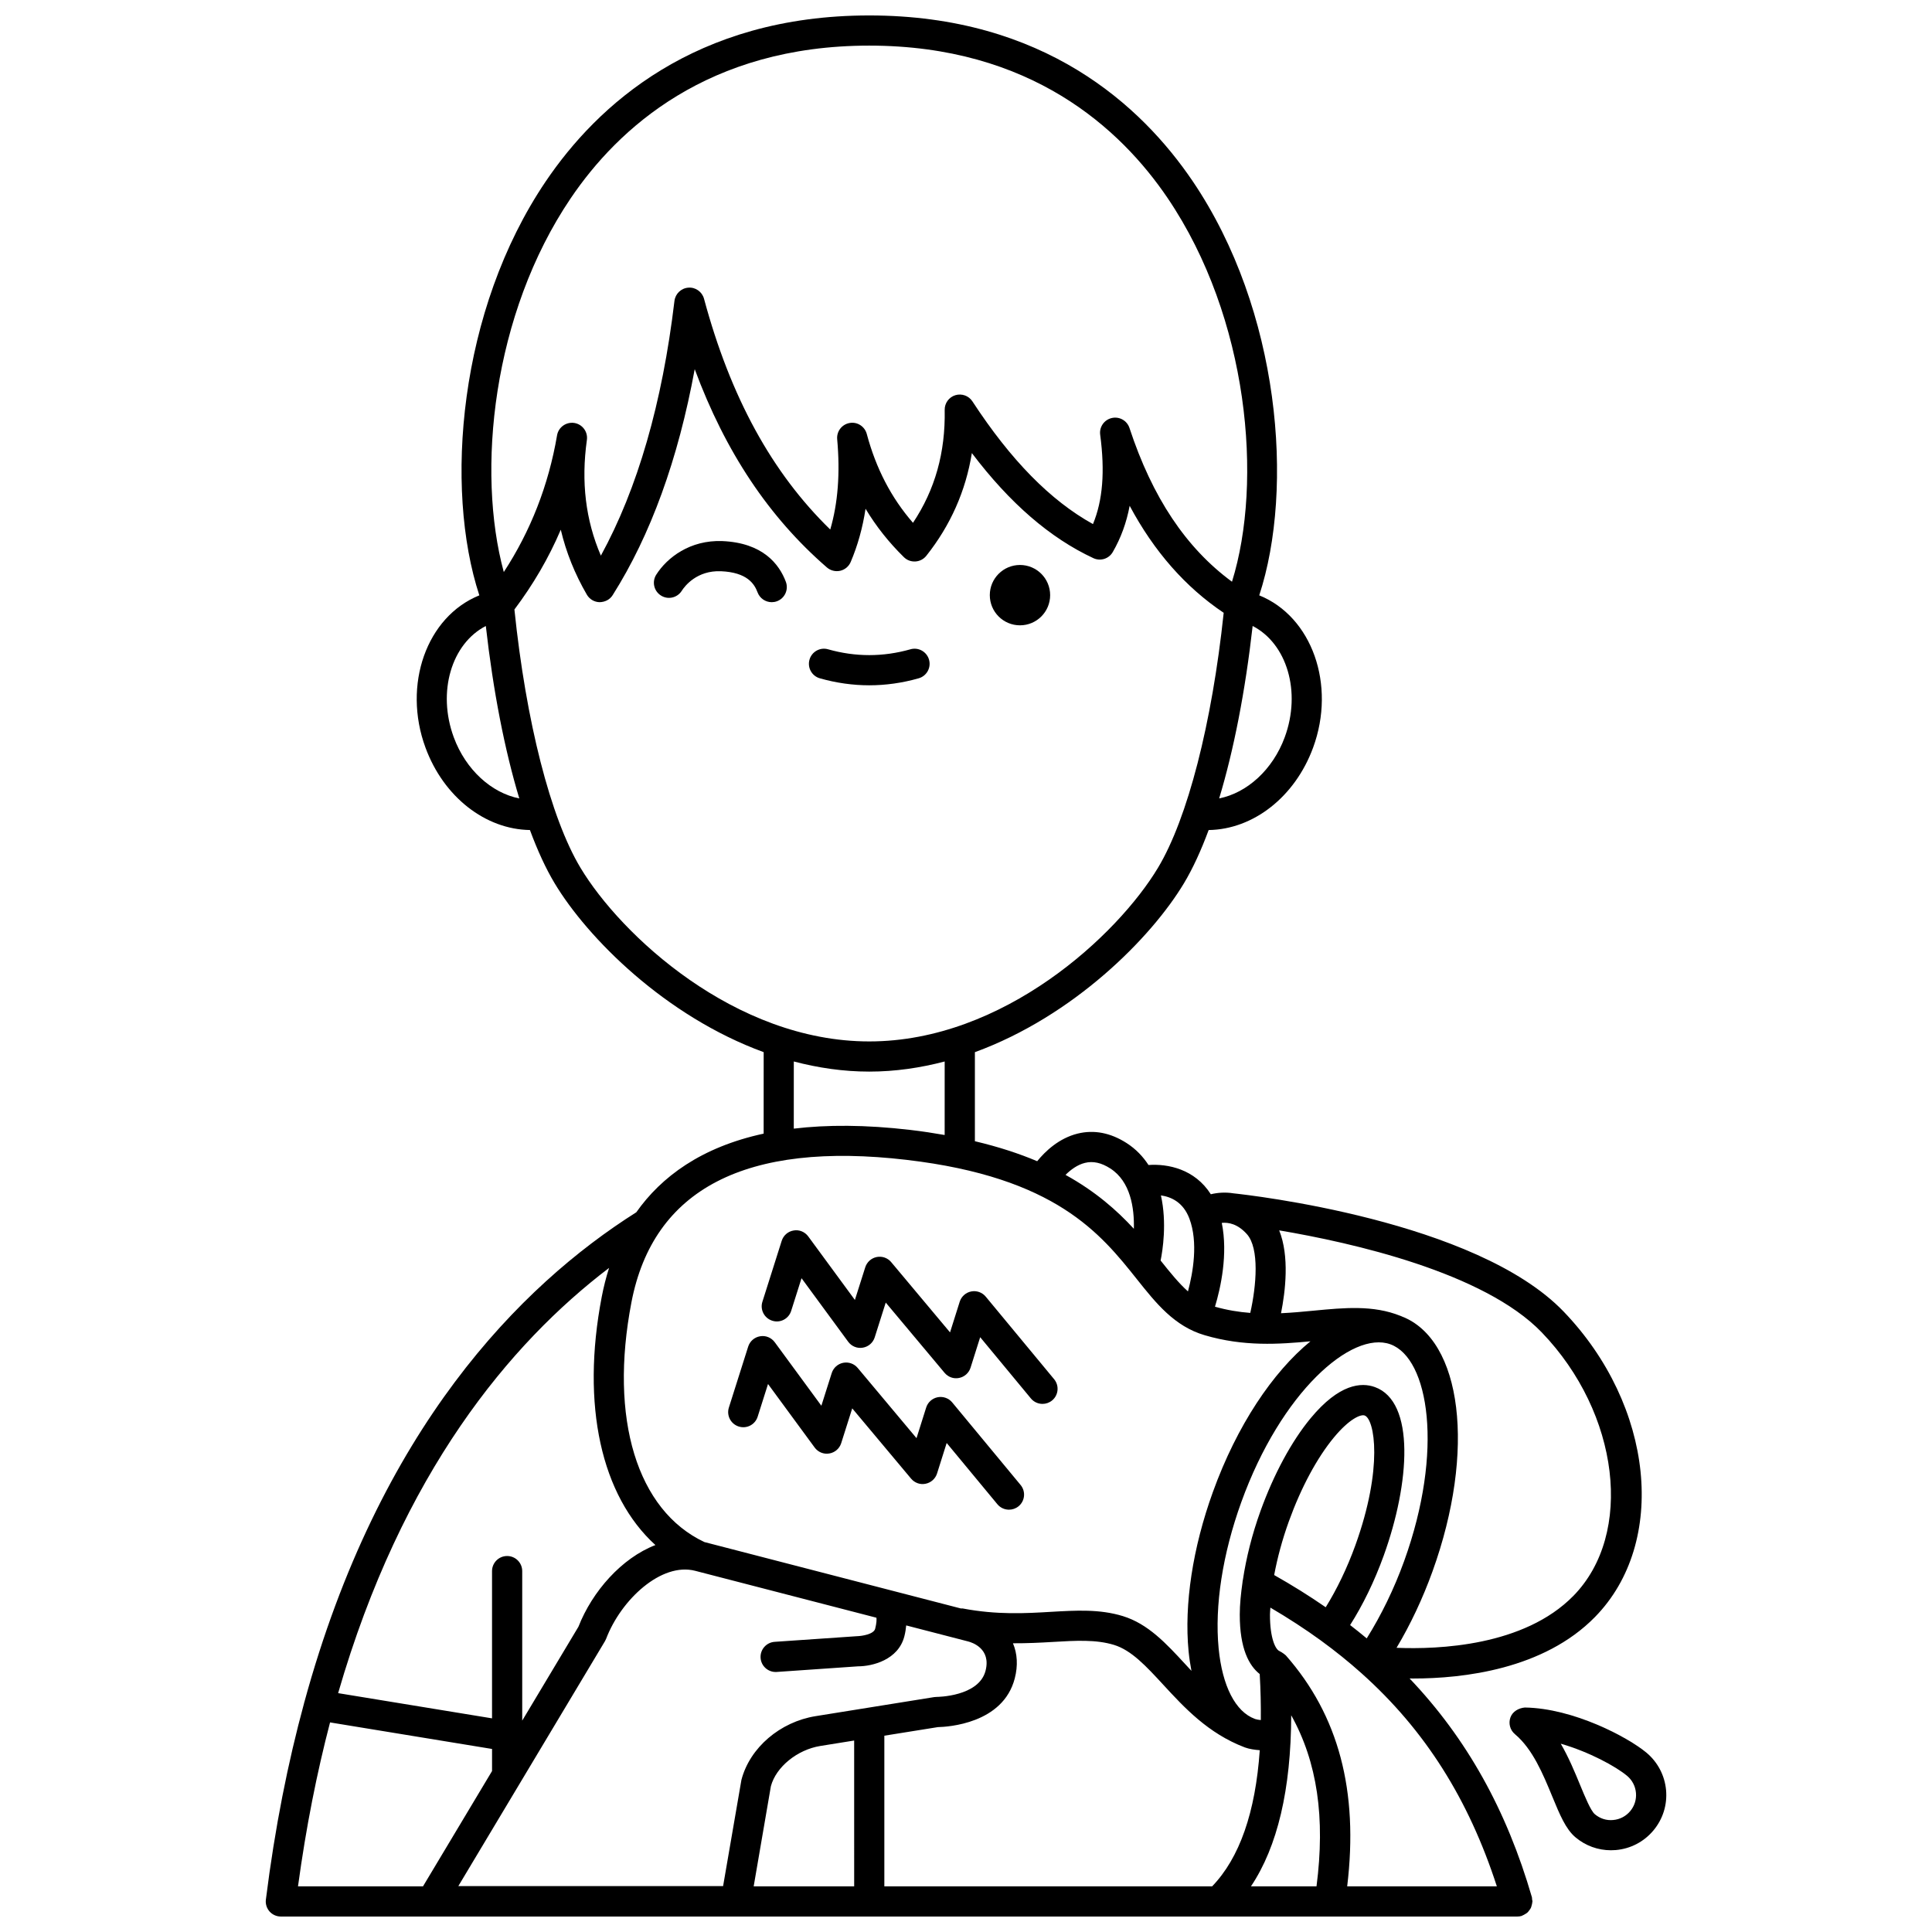 <?xml version="1.0" encoding="UTF-8"?>
<!-- Uploaded to: SVG Repo, www.svgrepo.com, Generator: SVG Repo Mixer Tools -->
<svg width="800px" height="800px" version="1.1" viewBox="144 144 512 512" xmlns="http://www.w3.org/2000/svg">
 <defs>
  <clipPath id="a">
   <path d="m214 148.09h366v503.81h-366z"/>
  </clipPath>
 </defs>
 <path d="m387.45 323.76c2.125-0.602 3.359-2.812 2.754-4.934-0.602-2.129-2.828-3.371-4.934-2.754-7.25 2.055-14.566 2.055-21.812 0-2.109-0.621-4.34 0.625-4.934 2.754-0.602 2.125 0.633 4.336 2.754 4.934 4.336 1.23 8.738 1.852 13.082 1.852 4.352 0 8.758-0.621 13.09-1.852z"/>
 <g clip-path="url(#a)">
  <path d="m550.02 647.36c-0.027-0.191 0.008-0.379-0.047-0.57-6.684-23.066-17.289-42.102-32.418-57.98 0.32 0.004 0.625 0.012 0.957 0.012 13.273 0 34.582-2.43 48.172-16.297 19.352-19.746 15.621-56.059-8.309-80.949-23.258-24.188-83.488-30.906-87.469-31.328-2.184-0.355-4.246-0.188-6.027 0.242-4.254-6.695-11.395-8.117-16.516-7.754-1.441-2.215-3.32-4.227-5.828-5.832-4.258-2.723-8.625-3.551-12.941-2.492-5.008 1.238-8.625 4.727-10.73 7.32-4.766-2.019-10.23-3.812-16.508-5.297v-23.602c26.137-9.543 46.742-30.324 55.41-44.77 2.328-3.879 4.516-8.637 6.539-14.094 11.781-0.168 22.863-8.73 27.684-21.848 6.113-16.629-0.297-34.695-14.277-40.348 9.312-28.406 5.527-75.523-17.613-109.72-13.574-20.055-39.461-43.961-85.734-43.961s-72.16 23.906-85.727 43.961c-23.141 34.199-26.926 81.316-17.609 109.72-13.984 5.652-20.391 23.719-14.277 40.344 4.82 13.117 15.898 21.676 27.684 21.848 2.023 5.457 4.211 10.215 6.539 14.094 8.668 14.445 29.27 35.227 55.406 44.77l-0.008 21.594c-16.562 3.582-27.129 11.449-33.75 20.844-30.82 19.492-68.164 57.293-87.973 129.84-0.012 0.059-0.051 0.105-0.062 0.168-0.004 0.02 0.004 0.039 0.004 0.059-4.273 15.691-7.742 32.973-10.133 52.078-0.145 1.137 0.211 2.277 0.969 3.144 0.762 0.852 1.852 1.344 2.996 1.344h327.7c0.367 0 0.742-0.051 1.113-0.156 0.078-0.023 0.137-0.082 0.211-0.113 0.266-0.098 0.492-0.234 0.727-0.379 0.211-0.129 0.426-0.242 0.602-0.402 0.191-0.176 0.336-0.383 0.492-0.59 0.152-0.203 0.309-0.391 0.414-0.621 0.109-0.219 0.16-0.457 0.223-0.695 0.074-0.27 0.148-0.527 0.164-0.812 0.004-0.078 0.043-0.148 0.043-0.227 0.012-0.195-0.07-0.355-0.094-0.543zm-171.66-3.457v-39.926l14.18-2.273c2.609-0.055 17.273-0.902 20.383-12.914 0.875-3.387 0.688-6.551-0.48-9.305 3.781 0.02 7.301-0.16 10.59-0.355 6.133-0.363 11.426-0.668 16.184 0.785 4.629 1.414 8.535 5.652 13.059 10.559 5.57 6.043 11.875 12.887 21.551 16.582 0.008 0.004 0.012 0 0.02 0.004 0.016 0.008 0.031 0.016 0.047 0.023 1.258 0.453 2.629 0.641 3.957 0.738-1.141 16.473-5.363 28.559-12.625 36.082zm-74.031-64.988c0.117-0.199 0.219-0.41 0.305-0.629 3.957-10.379 14.641-20.324 23.602-18.004l48.027 12.43c0.062 0.48 0.055 1.402-0.336 2.926-0.379 1.453-3.496 1.941-4.832 1.969l-21.812 1.496c-2.203 0.152-3.867 2.062-3.719 4.262 0.145 2.106 1.902 3.727 3.988 3.727 0.09 0 0.184-0.004 0.277-0.008l21.543-1.488c3.801-0.004 10.672-1.684 12.293-7.953 0.277-1.066 0.395-1.992 0.488-2.891l16.453 4.258c1.027 0.27 6.09 1.895 4.574 7.762-1.773 6.863-12.812 6.926-12.945 6.926-0.242 0.004-0.449 0.016-0.668 0.051l-31.445 5.051c-9.352 1.508-17.402 8.312-19.637 16.887l-4.856 28.145-70.168 0.004zm43.961 38.469c1.344-5.102 6.977-9.695 13.098-10.684l8.973-1.441 0.004 38.645h-26.633zm118.66-36.562c-1.086-11.242 1.043-24.988 5.996-38.711 10.562-29.262 29.301-45.539 39.512-41.863 10.211 3.688 14.223 28.188 3.656 57.449-2.672 7.394-6.082 14.363-9.918 20.492-1.434-1.195-2.902-2.375-4.402-3.531 3.375-5.309 6.438-11.566 8.914-18.426 6.949-19.254 8.379-40.77-2.344-44.641-3.582-1.305-9.441-0.914-17.031 8.25-5.047 6.094-9.766 14.832-13.289 24.594-2.258 6.254-3.785 12.441-4.66 18.207-0.051 0.234-0.105 0.465-0.109 0.699-0.426 2.981-0.719 5.875-0.723 8.512-0.016 9.125 2.5 13.602 5.285 15.785 0.25 4.281 0.332 8.328 0.293 12.199-0.598-0.062-1.133-0.148-1.516-0.285l-0.082-0.035c-5.125-1.887-8.613-8.691-9.582-18.695zm14.719-19.418c0.848-4.539 2.133-9.352 3.898-14.246 3.223-8.922 7.457-16.809 11.93-22.215 4.098-4.953 7.125-6.191 8.148-5.824 2.637 0.953 4.973 13.805-2.461 34.402-2.18 6.035-4.918 11.695-7.856 16.418-4.305-2.981-8.859-5.824-13.66-8.535zm4.516 37.16c6.918 12.41 9.055 27.176 6.703 45.34h-17.371c7.039-10.523 10.609-25.703 10.668-45.34zm-1.441-15.887c-0.043-0.051-0.109-0.066-0.156-0.117-0.188-0.191-0.414-0.332-0.645-0.488-0.219-0.148-0.43-0.309-0.672-0.406-0.062-0.027-0.105-0.078-0.168-0.105-1.031-0.371-2.559-3.258-2.551-9.688 0-0.578 0.082-1.234 0.113-1.84 4.738 2.781 9.211 5.684 13.398 8.727 0.016 0.012 0.023 0.031 0.039 0.043 0.012 0.008 0.027 0.008 0.043 0.02 3.773 2.75 7.328 5.617 10.676 8.613 0.004 0 0.004 0.004 0.008 0.008 16.859 15.078 28.375 33.387 35.852 56.461h-39.664c3.055-25.281-2.277-45.352-16.273-61.227zm76.219-15.758c-13.07 13.336-35.797 14.219-46.863 13.766 3.684-6.164 6.934-13.059 9.535-20.27 11.516-31.895 7.891-61.465-8.219-67.574-0.027-0.012-0.047-0.039-0.074-0.051-0.039-0.016-0.078-0.023-0.121-0.039-0.016-0.004-0.027-0.016-0.043-0.02-0.02-0.008-0.039-0.008-0.059-0.016-7.203-2.894-14.863-2.156-22.977-1.375-2.844 0.277-5.727 0.543-8.66 0.68 1.164-5.809 2.273-15.105-0.484-21.957 19.168 3.234 54.262 11.105 69.598 27.051 20.617 21.434 24.445 53.406 8.367 69.805zm-86.531-95.867c3.383 3.762 2.512 13.762 0.902 20.883-3.031-0.23-6.141-0.734-9.352-1.645 1.496-4.957 3.492-13.902 1.801-22.215 1.781-0.176 4.211 0.262 6.648 2.977zm-15.234-4.121c2.363 6.269 0.973 14.258-0.375 19.305-2.434-2.176-4.699-4.981-7.25-8.18 0.539-2.656 1.707-9.969 0.082-17.262 2.703 0.383 5.914 1.805 7.543 6.137zm-27.664-14.758c2.141-0.531 4.332-0.039 6.691 1.473 5.391 3.445 6.402 10.504 6.262 15.996-4.504-4.879-10.148-9.887-18.113-14.285 1.387-1.379 3.168-2.703 5.16-3.184zm52.938-112.81c-3.184 8.66-10.031 14.773-17.379 16.223 3.856-12.75 6.914-28.355 8.871-45.695 9.078 4.668 12.938 17.43 8.508 29.473zm-189.22-142.83c12.484-18.449 36.344-40.445 79.105-40.445 42.766 0 66.621 21.996 79.105 40.445 21.465 31.719 25.289 75.098 17.027 101.63-12.156-8.934-21.09-22.285-27.164-40.738-0.645-1.961-2.676-3.113-4.695-2.644-2.012 0.461-3.344 2.379-3.07 4.422 1.293 9.754 0.691 17.398-1.91 23.684-11.273-6.246-21.754-16.922-31.949-32.52-0.973-1.492-2.824-2.152-4.523-1.637-1.703 0.523-2.856 2.109-2.824 3.898 0.207 11.297-2.551 21.133-8.402 29.922-5.766-6.633-9.793-14.383-12.246-23.547-0.539-2.004-2.531-3.285-4.562-2.902-2.043 0.363-3.465 2.227-3.281 4.289 0.809 9.016 0.211 16.91-1.836 23.941-15.465-15.039-26.438-35.105-33.453-61.152-0.5-1.852-2.258-3.106-4.152-2.945-1.91 0.137-3.453 1.613-3.684 3.516-3.227 27.086-9.777 49.75-19.5 67.5-4.055-9.445-5.262-19.539-3.707-30.656 0.305-2.164-1.188-4.172-3.348-4.508-2.156-0.316-4.188 1.125-4.555 3.277-2.258 13.238-7.023 25.379-14.117 36.234-7.266-26.691-3.055-68.328 17.742-99.066zm-31.008 142.83c-4.426-12.039-0.57-24.797 8.504-29.469 1.961 17.34 5.019 32.949 8.871 45.699-7.34-1.445-14.191-7.57-17.375-16.23zm33.574 34.582c-7.918-13.199-14.422-38.703-17.492-68.422 4.953-6.582 9.082-13.629 12.285-21.145 1.418 5.992 3.731 11.746 6.914 17.219 0.703 1.207 1.984 1.961 3.383 1.988 1.453-0.039 2.703-0.68 3.449-1.859 10.066-15.902 17.359-35.996 21.75-59.895 8.133 21.957 19.68 39.246 35.039 52.555 0.969 0.836 2.277 1.152 3.519 0.875 1.246-0.289 2.277-1.152 2.777-2.328 1.855-4.356 3.172-9.074 3.938-14.113 2.801 4.672 6.184 8.93 10.168 12.84 0.809 0.793 1.879 1.199 3.051 1.137 1.129-0.07 2.176-0.617 2.883-1.504 6.414-8.078 10.453-17.195 12.07-27.223 10.105 13.328 20.703 22.48 32.195 27.844 1.895 0.883 4.117 0.176 5.152-1.625 2.144-3.715 3.629-7.758 4.473-12.25 6.477 12.125 14.828 21.598 24.918 28.359-3.106 29.344-9.559 54.48-17.398 67.547-10.672 17.805-40.898 46.043-76.535 46.043-35.633 0-65.863-28.238-76.539-46.043zm56.547 51.355c6.422 1.688 13.109 2.684 19.992 2.684 6.887 0 13.566-0.996 19.992-2.68l-0.004 19.484c-2.898-0.508-5.898-0.973-9.117-1.348-11.887-1.391-22.082-1.391-30.867-0.34zm29.934 26.082c39.48 4.621 51.398 19.582 60.973 31.598 5.117 6.426 9.953 12.5 17.961 14.859 10.387 3.062 19.723 2.406 28.047 1.621-9.973 8.164-19.477 22.281-25.855 39.941-5.352 14.812-7.637 29.797-6.438 42.195 0.176 1.82 0.441 3.539 0.758 5.195-0.539-0.578-1.074-1.156-1.605-1.734-5.09-5.519-9.895-10.73-16.594-12.781-6.129-1.875-12.391-1.508-18.992-1.125-6.711 0.398-14.312 0.844-23.449-0.895-0.156-0.027-0.301 0.016-0.457 0.004l-19.465-5.039-48.508-12.559c-17.855-8.398-25.273-32.688-19.344-63.516 5.777-30.055 30.336-42.766 72.969-37.766zm-78.887 28.625c-0.812 2.547-1.453 5.102-1.938 7.625-5.547 28.844-0.102 52.824 14.215 65.824-8.926 3.438-16.723 12.262-20.398 21.645l-14.898 24.879v-39.621c0-2.211-1.789-4-4-4-2.211 0-4 1.789-4 4v39.02l-40.789-6.68c16.922-58.5 45.586-92.738 71.809-112.69zm-73.945 120.45 42.93 7.035v5.852l-18.301 30.562h-33.125c2.141-15.738 5.023-30.176 8.496-43.449z"/>
 </g>
 <path d="m580.34 608.49c-4.875-4.082-19.332-11.789-32.246-11.98-1.621 0.152-3.219 1.02-3.805 2.602-0.586 1.582-0.117 3.371 1.18 4.457 4.715 3.949 7.453 10.598 9.875 16.465 2.004 4.863 3.586 8.703 6.191 10.887 2.66 2.231 5.949 3.418 9.379 3.418 0.434 0 0.871-0.02 1.309-0.055 3.894-0.344 7.422-2.184 9.938-5.18 2.512-2.996 3.707-6.789 3.367-10.688-0.355-3.883-2.195-7.414-5.188-9.926zm-4.32 15.484c-1.141 1.359-2.742 2.195-4.508 2.348-1.789 0.18-3.492-0.387-4.852-1.527-1.094-0.914-2.602-4.578-3.934-7.805-1.402-3.406-2.992-7.25-5.106-10.891 7.516 2.164 14.621 6.043 17.578 8.52 1.359 1.141 2.195 2.742 2.348 4.508 0.156 1.766-0.387 3.488-1.527 4.848z"/>
 <path d="m348.65 494c2.121 0.688 4.356-0.496 5.019-2.602l2.746-8.66 12.359 16.832c0.887 1.211 2.387 1.84 3.871 1.578 1.488-0.242 2.711-1.301 3.164-2.738l2.922-9.215 15.594 18.621c0.941 1.121 2.418 1.66 3.844 1.355 1.43-0.281 2.594-1.324 3.039-2.719l2.551-8.082 13.434 16.227c0.793 0.957 1.93 1.449 3.082 1.449 0.898 0 1.801-0.301 2.547-0.914 1.703-1.41 1.934-3.93 0.531-5.629l-18.121-21.879c-0.934-1.129-2.406-1.656-3.848-1.375-1.434 0.281-2.606 1.324-3.051 2.723l-2.562 8.125-15.59-18.613c-0.938-1.121-2.387-1.645-3.844-1.359-1.426 0.285-2.59 1.324-3.035 2.719l-2.746 8.656-12.359-16.832c-0.887-1.211-2.394-1.848-3.871-1.578-1.488 0.242-2.711 1.301-3.164 2.738l-5.121 16.164c-0.66 2.094 0.508 4.34 2.609 5.008z"/>
 <path d="m339.77 522.04c2.125 0.676 4.352-0.496 5.019-2.602l2.746-8.66 12.359 16.832c0.887 1.211 2.391 1.844 3.871 1.578 1.488-0.242 2.711-1.301 3.164-2.738l2.922-9.219 15.594 18.621c0.941 1.121 2.414 1.668 3.844 1.355 1.43-0.281 2.594-1.324 3.039-2.719l2.551-8.082 13.434 16.227c0.793 0.957 1.93 1.449 3.082 1.449 0.898 0 1.801-0.301 2.547-0.914 1.703-1.41 1.934-3.93 0.531-5.629l-18.125-21.883c-0.934-1.129-2.41-1.652-3.848-1.375-1.434 0.281-2.606 1.324-3.051 2.723l-2.562 8.125-15.59-18.613c-0.938-1.117-2.391-1.637-3.844-1.359-1.426 0.285-2.59 1.324-3.035 2.719l-2.746 8.66-12.355-16.832c-0.891-1.215-2.398-1.844-3.875-1.578-1.488 0.242-2.711 1.301-3.164 2.738l-5.121 16.164c-0.66 2.102 0.508 4.344 2.613 5.012z"/>
 <path d="m422.3 301.72c0 4.418-3.578 7.996-7.996 7.996-4.418 0-7.996-3.578-7.996-7.996 0-4.414 3.578-7.996 7.996-7.996 4.418 0 7.996 3.582 7.996 7.996"/>
 <path d="m335.39 287.39c-8.516-0.316-14.594 4.363-17.477 8.902-1.188 1.867-0.633 4.336 1.23 5.519 1.859 1.195 4.336 0.633 5.519-1.23 0.816-1.289 4.027-5.449 10.387-5.199 6.945 0.297 8.871 3.34 9.711 5.602 0.602 1.605 2.129 2.602 3.75 2.602 0.465 0 0.934-0.078 1.395-0.25 2.07-0.77 3.121-3.074 2.356-5.141-1.75-4.676-6.082-10.348-16.871-10.805z"/>
</svg>